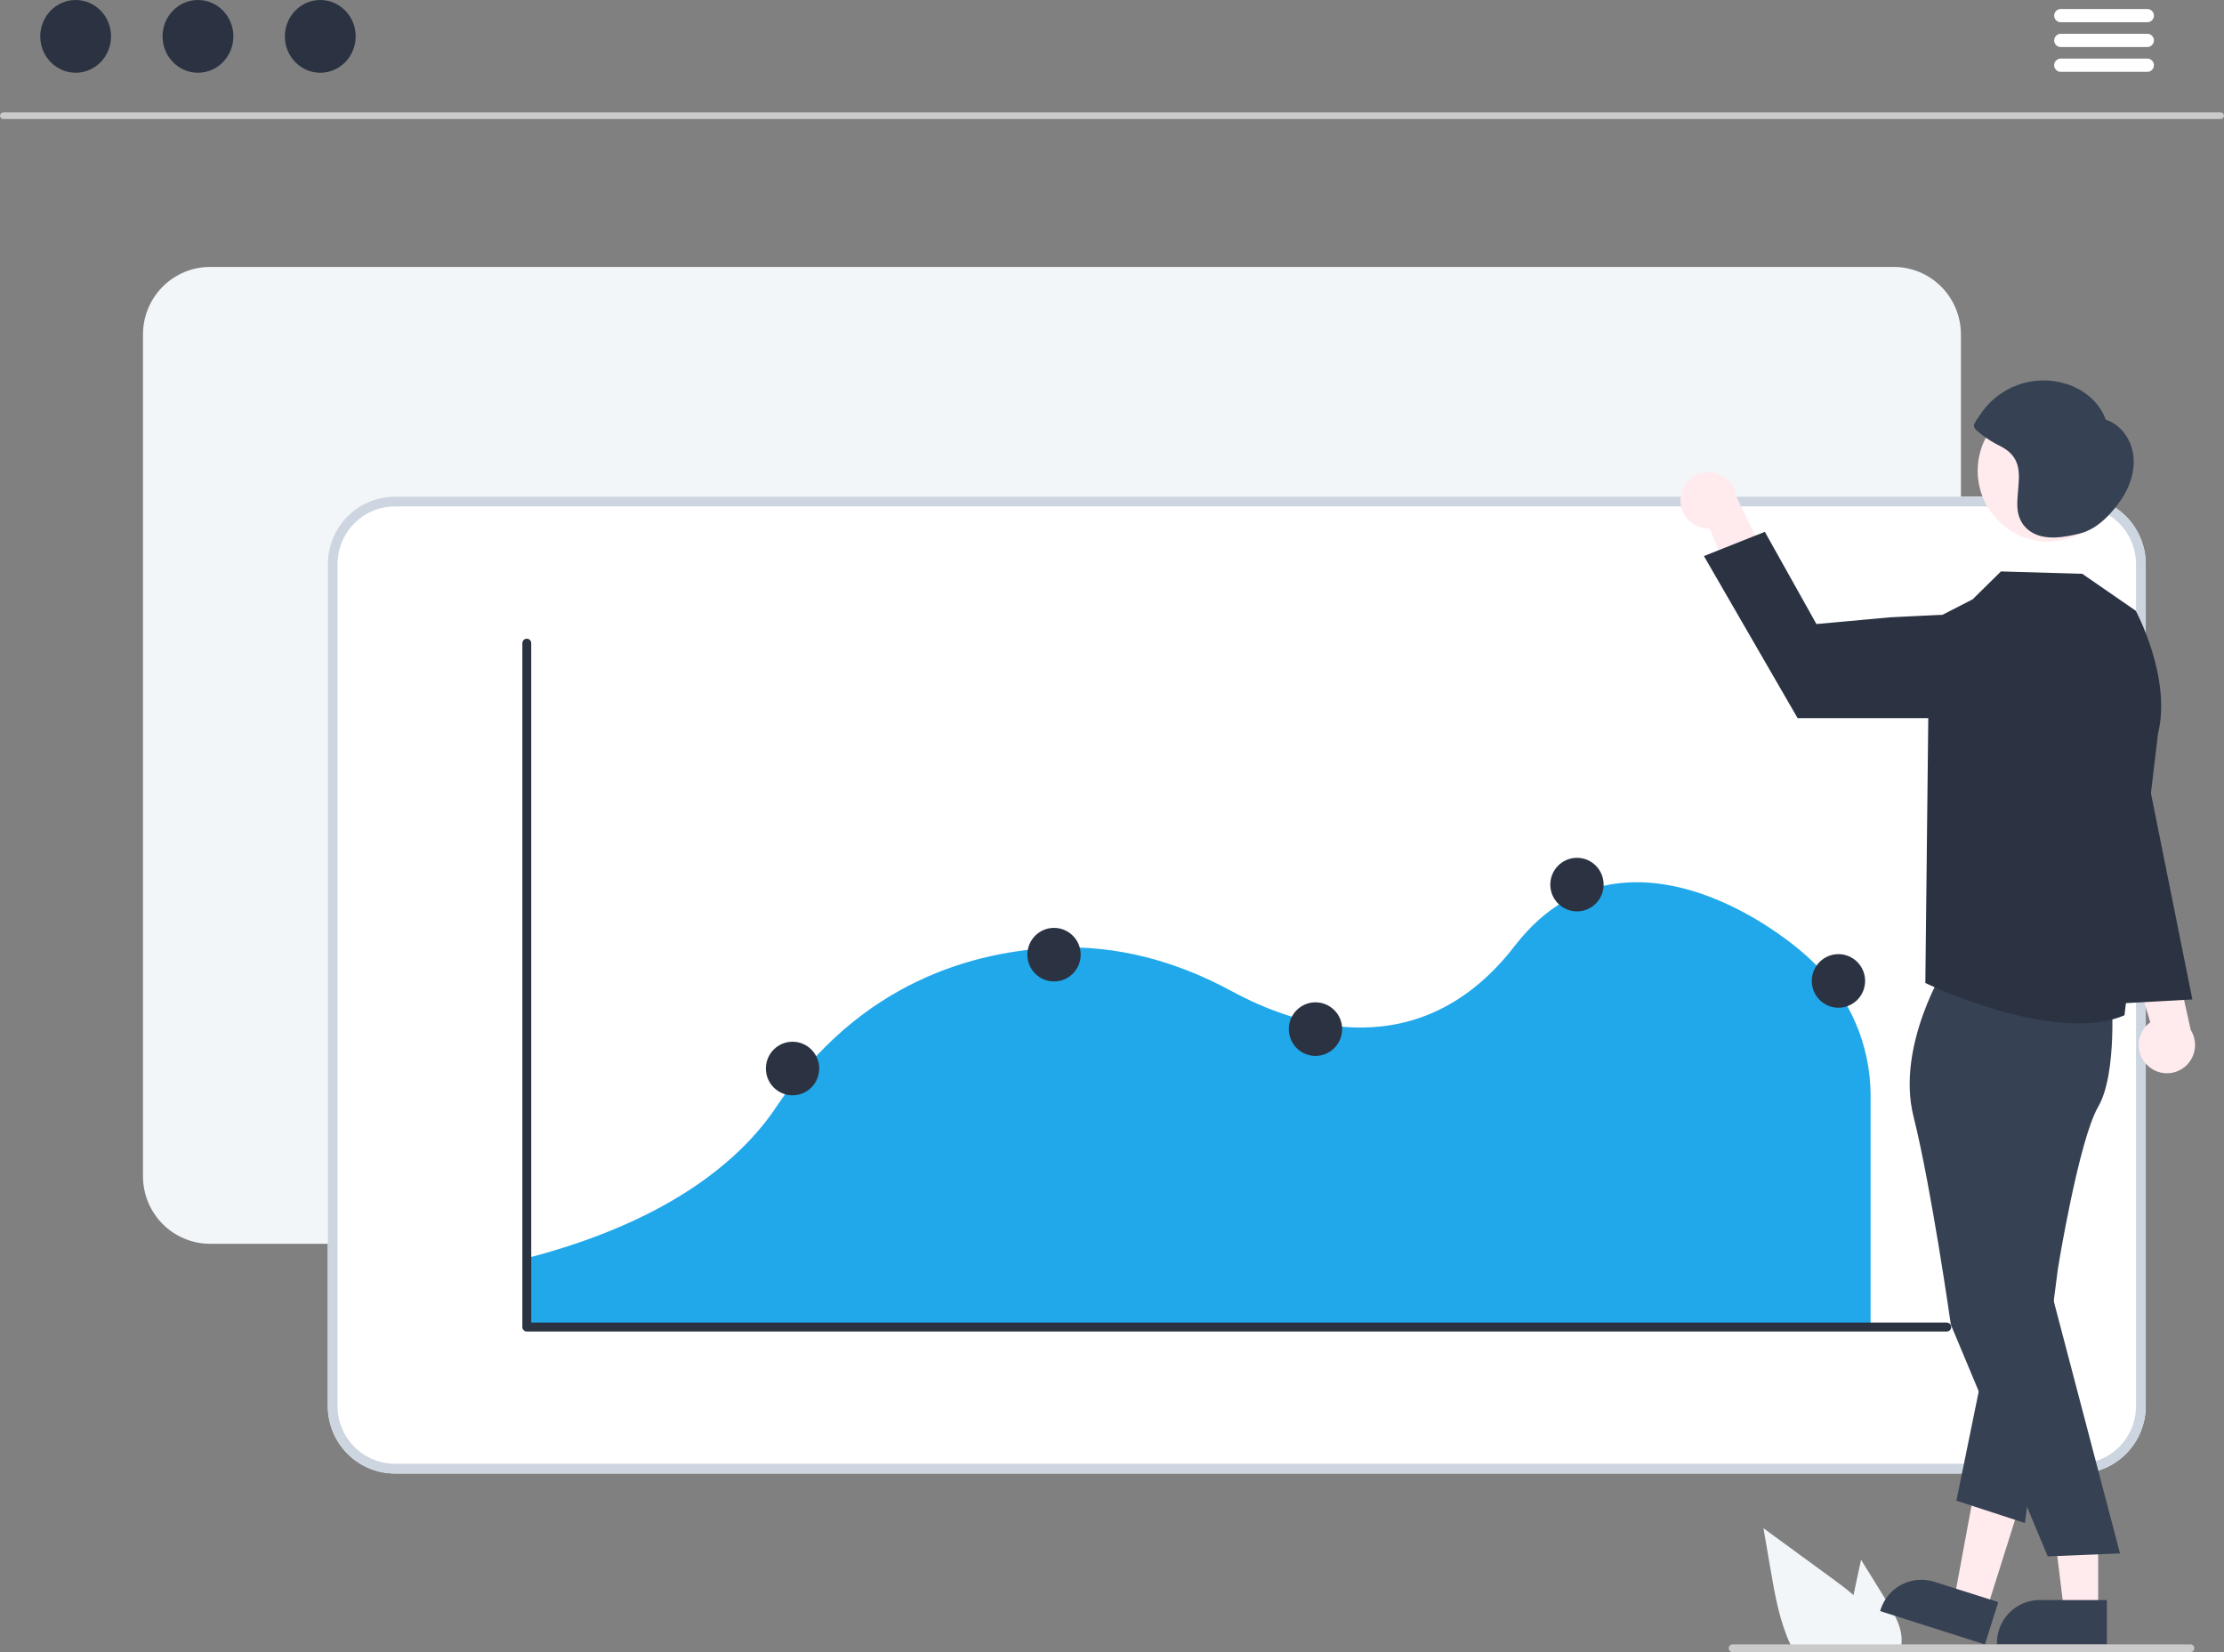 <svg width="140" height="104" viewBox="0 0 140 104" fill="none" xmlns="http://www.w3.org/2000/svg">
<rect x="0" y="0" width="140" height="104" fill="#808080" stroke="none"/>
<g clip-path="url(#clip0_11443_206475)">
<path d="M118.866 104H112.947C112.859 103.841 112.777 103.677 112.702 103.511C112.021 102.045 111.733 100.409 111.457 98.806L111.011 96.203C112.439 97.246 113.866 98.289 115.293 99.331C115.758 99.671 116.233 100.026 116.68 100.409C117.62 101.211 118.432 102.137 118.75 103.314C118.766 103.379 118.783 103.445 118.795 103.511C118.829 103.672 118.853 103.836 118.866 104Z" fill="#F2F6F9"/>
<path d="M119.696 103.51C119.696 103.52 119.696 103.53 119.694 103.54C119.674 103.697 119.637 103.851 119.584 104H116.926C116.842 103.842 116.771 103.678 116.714 103.51C116.633 103.284 116.575 103.052 116.54 102.815C116.452 102.011 116.499 101.197 116.679 100.408C116.73 100.152 116.785 99.894 116.84 99.64L117.154 98.189L118.727 100.728C119.253 101.579 119.8 102.516 119.696 103.51Z" fill="#F2F6F9"/>
<path d="M139.797 7.492H0.203C0.148 7.491 0.097 7.469 0.059 7.43C0.021 7.391 0 7.339 0 7.284C0 7.23 0.021 7.178 0.059 7.139C0.097 7.1 0.148 7.077 0.203 7.076H139.797C139.851 7.077 139.903 7.1 139.941 7.139C139.979 7.178 140 7.23 140 7.284C140 7.339 139.979 7.391 139.941 7.43C139.903 7.469 139.851 7.491 139.797 7.492Z" fill="#CACACA"/>
<path d="M4.763 4.579C5.994 4.579 6.991 3.554 6.991 2.289C6.991 1.025 5.994 0 4.763 0C3.532 0 2.534 1.025 2.534 2.289C2.534 3.554 3.532 4.579 4.763 4.579Z" fill="#2B3342"/>
<path d="M12.462 4.579C13.693 4.579 14.691 3.554 14.691 2.289C14.691 1.025 13.693 0 12.462 0C11.231 0 10.233 1.025 10.233 2.289C10.233 3.554 11.231 4.579 12.462 4.579Z" fill="#2B3342"/>
<path d="M20.161 4.579C21.392 4.579 22.39 3.554 22.39 2.289C22.39 1.025 21.392 0 20.161 0C18.93 0 17.933 1.025 17.933 2.289C17.933 3.554 18.93 4.579 20.161 4.579Z" fill="#2B3342"/>
<path d="M135.184 1.4H129.714C129.606 1.397 129.502 1.353 129.427 1.275C129.351 1.197 129.309 1.092 129.309 0.984C129.309 0.875 129.351 0.77 129.427 0.692C129.502 0.615 129.606 0.57 129.714 0.567H135.184C135.292 0.57 135.395 0.615 135.471 0.692C135.547 0.77 135.589 0.875 135.589 0.984C135.589 1.092 135.547 1.197 135.471 1.275C135.395 1.353 135.292 1.397 135.184 1.4Z" fill="white"/>
<path d="M135.184 2.961H129.714C129.606 2.959 129.502 2.914 129.427 2.836C129.351 2.758 129.309 2.654 129.309 2.545C129.309 2.436 129.351 2.332 129.427 2.254C129.502 2.176 129.606 2.131 129.714 2.129H135.184C135.292 2.131 135.395 2.176 135.471 2.254C135.547 2.332 135.589 2.436 135.589 2.545C135.589 2.654 135.547 2.758 135.471 2.836C135.395 2.914 135.292 2.959 135.184 2.961Z" fill="white"/>
<path d="M135.184 4.522H129.714C129.606 4.52 129.502 4.475 129.427 4.397C129.351 4.319 129.309 4.215 129.309 4.106C129.309 3.997 129.351 3.892 129.427 3.815C129.502 3.737 129.606 3.692 129.714 3.689H135.184C135.292 3.692 135.395 3.737 135.471 3.815C135.547 3.892 135.589 3.997 135.589 4.106C135.589 4.215 135.547 4.319 135.471 4.397C135.395 4.475 135.292 4.52 135.184 4.522Z" fill="white"/>
<path d="M119.215 78.296H13.225C12.105 78.294 11.031 77.847 10.239 77.051C9.448 76.255 9.002 75.177 9.001 74.051V21.047C9.002 19.922 9.448 18.843 10.239 18.047C11.031 17.252 12.105 16.804 13.225 16.803H119.215C120.335 16.804 121.409 17.252 122.201 18.047C122.992 18.843 123.438 19.922 123.439 21.047V74.051C123.438 75.177 122.992 76.255 122.201 77.051C121.409 77.847 120.335 78.294 119.215 78.296Z" fill="#F2F6F9"/>
<path d="M130.85 92.758H24.86C23.74 92.756 22.666 92.309 21.874 91.513C21.082 90.717 20.637 89.639 20.636 88.513V35.509C20.637 34.384 21.082 33.305 21.874 32.509C22.666 31.713 23.74 31.266 24.86 31.265H130.85C131.97 31.266 133.043 31.713 133.835 32.509C134.627 33.305 135.073 34.384 135.074 35.509V88.513C135.073 89.639 134.627 90.717 133.835 91.513C133.044 92.309 131.97 92.756 130.85 92.758Z" fill="white"/>
<path d="M130.85 92.758H24.86C23.74 92.756 22.666 92.309 21.874 91.513C21.082 90.717 20.637 89.639 20.636 88.513V35.509C20.637 34.384 21.082 33.305 21.874 32.509C22.666 31.713 23.74 31.266 24.86 31.265H130.85C131.97 31.266 133.043 31.713 133.835 32.509C134.627 33.305 135.073 34.384 135.074 35.509V88.513C135.073 89.639 134.627 90.717 133.835 91.513C133.044 92.309 131.97 92.756 130.85 92.758ZM24.86 31.88C23.902 31.881 22.984 32.263 22.307 32.944C21.63 33.624 21.249 34.547 21.248 35.509V88.513C21.249 89.475 21.63 90.398 22.307 91.078C22.984 91.759 23.902 92.141 24.86 92.143H130.85C131.808 92.141 132.726 91.759 133.403 91.078C134.08 90.398 134.461 89.475 134.462 88.513V35.509C134.461 34.547 134.08 33.624 133.403 32.944C132.726 32.263 131.808 31.881 130.85 31.88H24.86Z" fill="#CDD6E0"/>
<path d="M32.999 83.478H117.753V68.881C117.74 67.342 117.421 65.821 116.815 64.407C116.209 62.994 115.329 61.716 114.225 60.649L114.202 60.626C112.688 59.1 107.629 55.226 102.395 55.555C99.63 55.728 97.263 57.067 95.359 59.535C89.434 67.219 81.65 64.625 77.538 62.395C73.914 60.429 70.213 59.507 66.537 59.653C61.389 59.856 54.142 61.761 48.858 69.692C46.839 72.719 42.45 76.827 32.999 79.241L32.999 83.478Z" fill="#20A8EB"/>
<path d="M122.547 83.817H33.162C33.087 83.817 33.016 83.788 32.964 83.735C32.911 83.682 32.882 83.611 32.882 83.536V40.486C32.882 40.412 32.911 40.34 32.964 40.287C33.016 40.235 33.087 40.205 33.162 40.205C33.236 40.205 33.307 40.235 33.359 40.287C33.412 40.34 33.441 40.412 33.441 40.486V83.255H122.547C122.622 83.255 122.693 83.285 122.745 83.337C122.798 83.39 122.827 83.462 122.827 83.536C122.827 83.611 122.798 83.682 122.745 83.735C122.693 83.788 122.622 83.817 122.547 83.817Z" fill="#2B3342"/>
<path d="M66.35 61.782C67.277 61.782 68.029 61.027 68.029 60.096C68.029 59.164 67.277 58.409 66.35 58.409C65.423 58.409 64.672 59.164 64.672 60.096C64.672 61.027 65.423 61.782 66.35 61.782Z" fill="#2B3342"/>
<path d="M99.269 57.372C100.196 57.372 100.948 56.617 100.948 55.686C100.948 54.754 100.196 53.999 99.269 53.999C98.342 53.999 97.591 54.754 97.591 55.686C97.591 56.617 98.342 57.372 99.269 57.372Z" fill="#2B3342"/>
<path d="M82.809 66.468C83.736 66.468 84.488 65.713 84.488 64.781C84.488 63.85 83.736 63.095 82.809 63.095C81.882 63.095 81.131 63.85 81.131 64.781C81.131 65.713 81.882 66.468 82.809 66.468Z" fill="#2B3342"/>
<path d="M49.89 68.949C50.817 68.949 51.569 68.194 51.569 67.263C51.569 66.331 50.817 65.576 49.89 65.576C48.963 65.576 48.212 66.331 48.212 67.263C48.212 68.194 48.963 68.949 49.89 68.949Z" fill="#2B3342"/>
<path d="M115.729 63.436C116.656 63.436 117.408 62.681 117.408 61.749C117.408 60.818 116.656 60.062 115.729 60.062C114.802 60.062 114.051 60.818 114.051 61.749C114.051 62.681 114.802 63.436 115.729 63.436Z" fill="#2B3342"/>
<path d="M135.173 67.055C134.987 66.876 134.843 66.657 134.751 66.416C134.659 66.175 134.62 65.916 134.638 65.658C134.656 65.4 134.73 65.149 134.855 64.923C134.979 64.697 135.152 64.501 135.36 64.35L133.551 58.333L136.666 59.265L137.907 64.836C138.137 65.204 138.225 65.645 138.154 66.075C138.083 66.504 137.858 66.892 137.521 67.166C137.184 67.439 136.758 67.579 136.326 67.559C135.893 67.538 135.483 67.359 135.173 67.055Z" fill="#FFEBEE"/>
<path d="M105.8 31.277C105.767 31.534 105.79 31.794 105.868 32.041C105.946 32.287 106.077 32.513 106.251 32.703C106.426 32.893 106.64 33.043 106.878 33.141C107.116 33.239 107.372 33.283 107.629 33.271L109.96 39.103L111.812 36.419L109.314 31.292C109.265 30.859 109.06 30.46 108.737 30.169C108.414 29.879 107.997 29.718 107.563 29.716C107.13 29.714 106.711 29.872 106.386 30.16C106.061 30.448 105.853 30.845 105.8 31.277Z" fill="#FFEBEE"/>
<path d="M132.078 101.425H129.932L128.911 93.107L132.078 93.108L132.078 101.425Z" fill="#FFEBEE"/>
<path d="M132.625 103.515L125.705 103.515V103.427C125.705 102.709 125.989 102.021 126.494 101.513C126.999 101.006 127.684 100.721 128.398 100.721L132.625 100.721L132.625 103.515Z" fill="#364153"/>
<path d="M125.056 101.356L123.01 100.705L124.535 92.466L127.554 93.427L125.056 101.356Z" fill="#FFEBEE"/>
<path d="M124.949 103.515L118.353 101.417L118.379 101.333C118.595 100.649 119.072 100.078 119.706 99.748C120.34 99.417 121.078 99.353 121.759 99.57L125.789 100.851L124.949 103.515Z" fill="#364153"/>
<path d="M122.513 60.775C122.513 60.775 119.329 65.798 120.455 70.282C121.58 74.766 122.805 83.384 122.805 83.384L128.905 97.973L133.453 97.786L128.937 80.586L129.116 69.085C129.116 69.085 132.254 63.589 131.643 61.878C131.032 60.167 122.513 60.775 122.513 60.775Z" fill="#364153"/>
<path d="M132.916 62.571C132.916 62.571 133.308 67.554 132.082 69.665C130.857 71.775 129.552 79.809 129.552 79.809L127.469 95.875L123.155 94.465L126.834 76.464L129.725 62.305L132.916 62.571Z" fill="#364153"/>
<path d="M134.445 38.446L131.079 36.121L125.958 35.972L124.174 37.729L121.452 39.125L121.2 61.879C121.2 61.879 129.351 65.804 133.736 63.909L135.845 46.185C136.721 42.667 134.445 38.446 134.445 38.446Z" fill="#2B3342"/>
<path d="M122.136 45.206H113.159L107.261 35.004L111.096 33.477L114.344 39.283L119.045 38.856L121.98 38.713C122.451 38.69 122.92 38.771 123.356 38.949C123.793 39.128 124.185 39.4 124.505 39.747C124.826 40.094 125.067 40.507 125.212 40.957C125.357 41.407 125.402 41.884 125.345 42.353C125.248 43.14 124.868 43.864 124.278 44.389C123.687 44.915 122.925 45.205 122.136 45.206Z" fill="#2B3342"/>
<path d="M128.936 34.097C131.388 34.097 133.377 32.099 133.377 29.635C133.377 27.171 131.388 25.173 128.936 25.173C126.483 25.173 124.495 27.171 124.495 29.635C124.495 32.099 126.483 34.097 128.936 34.097Z" fill="#FFEBEE"/>
<path d="M134.287 28.621C134.15 27.641 133.49 26.711 132.551 26.414C132.178 25.326 131.19 24.524 130.098 24.175C129.087 23.851 127.998 23.873 127.001 24.239C126.004 24.604 125.156 25.291 124.59 26.193C124.507 26.325 124.25 26.65 124.257 26.807C124.266 27.007 124.571 27.214 124.724 27.34C125.103 27.634 125.512 27.888 125.944 28.096C127.541 28.928 127.009 30.236 126.987 31.717C126.977 32.437 127.216 33.052 127.827 33.463C128.709 34.056 129.97 33.82 130.93 33.582C132.018 33.312 132.923 32.351 133.544 31.424C134.094 30.604 134.423 29.6 134.287 28.621Z" fill="#364153"/>
<path d="M134.243 44.168L138.008 62.914L132.457 63.22L134.243 44.168Z" fill="#2B3342"/>
<path d="M138.13 103.754C138.131 103.786 138.124 103.818 138.112 103.847C138.1 103.877 138.082 103.904 138.06 103.927C138.037 103.95 138.01 103.968 137.981 103.981C137.951 103.993 137.92 104 137.888 104H109.064C108.999 104 108.937 103.974 108.892 103.928C108.846 103.882 108.82 103.82 108.82 103.755C108.82 103.69 108.846 103.627 108.892 103.582C108.937 103.536 108.999 103.51 109.064 103.51H137.888C137.952 103.51 138.014 103.536 138.059 103.581C138.105 103.627 138.13 103.689 138.13 103.754Z" fill="#CACACA"/>
</g>
<defs>
<clipPath id="clip0_11443_206475">
<rect width="140" height="104" fill="white"/>
</clipPath>
</defs>
</svg>
